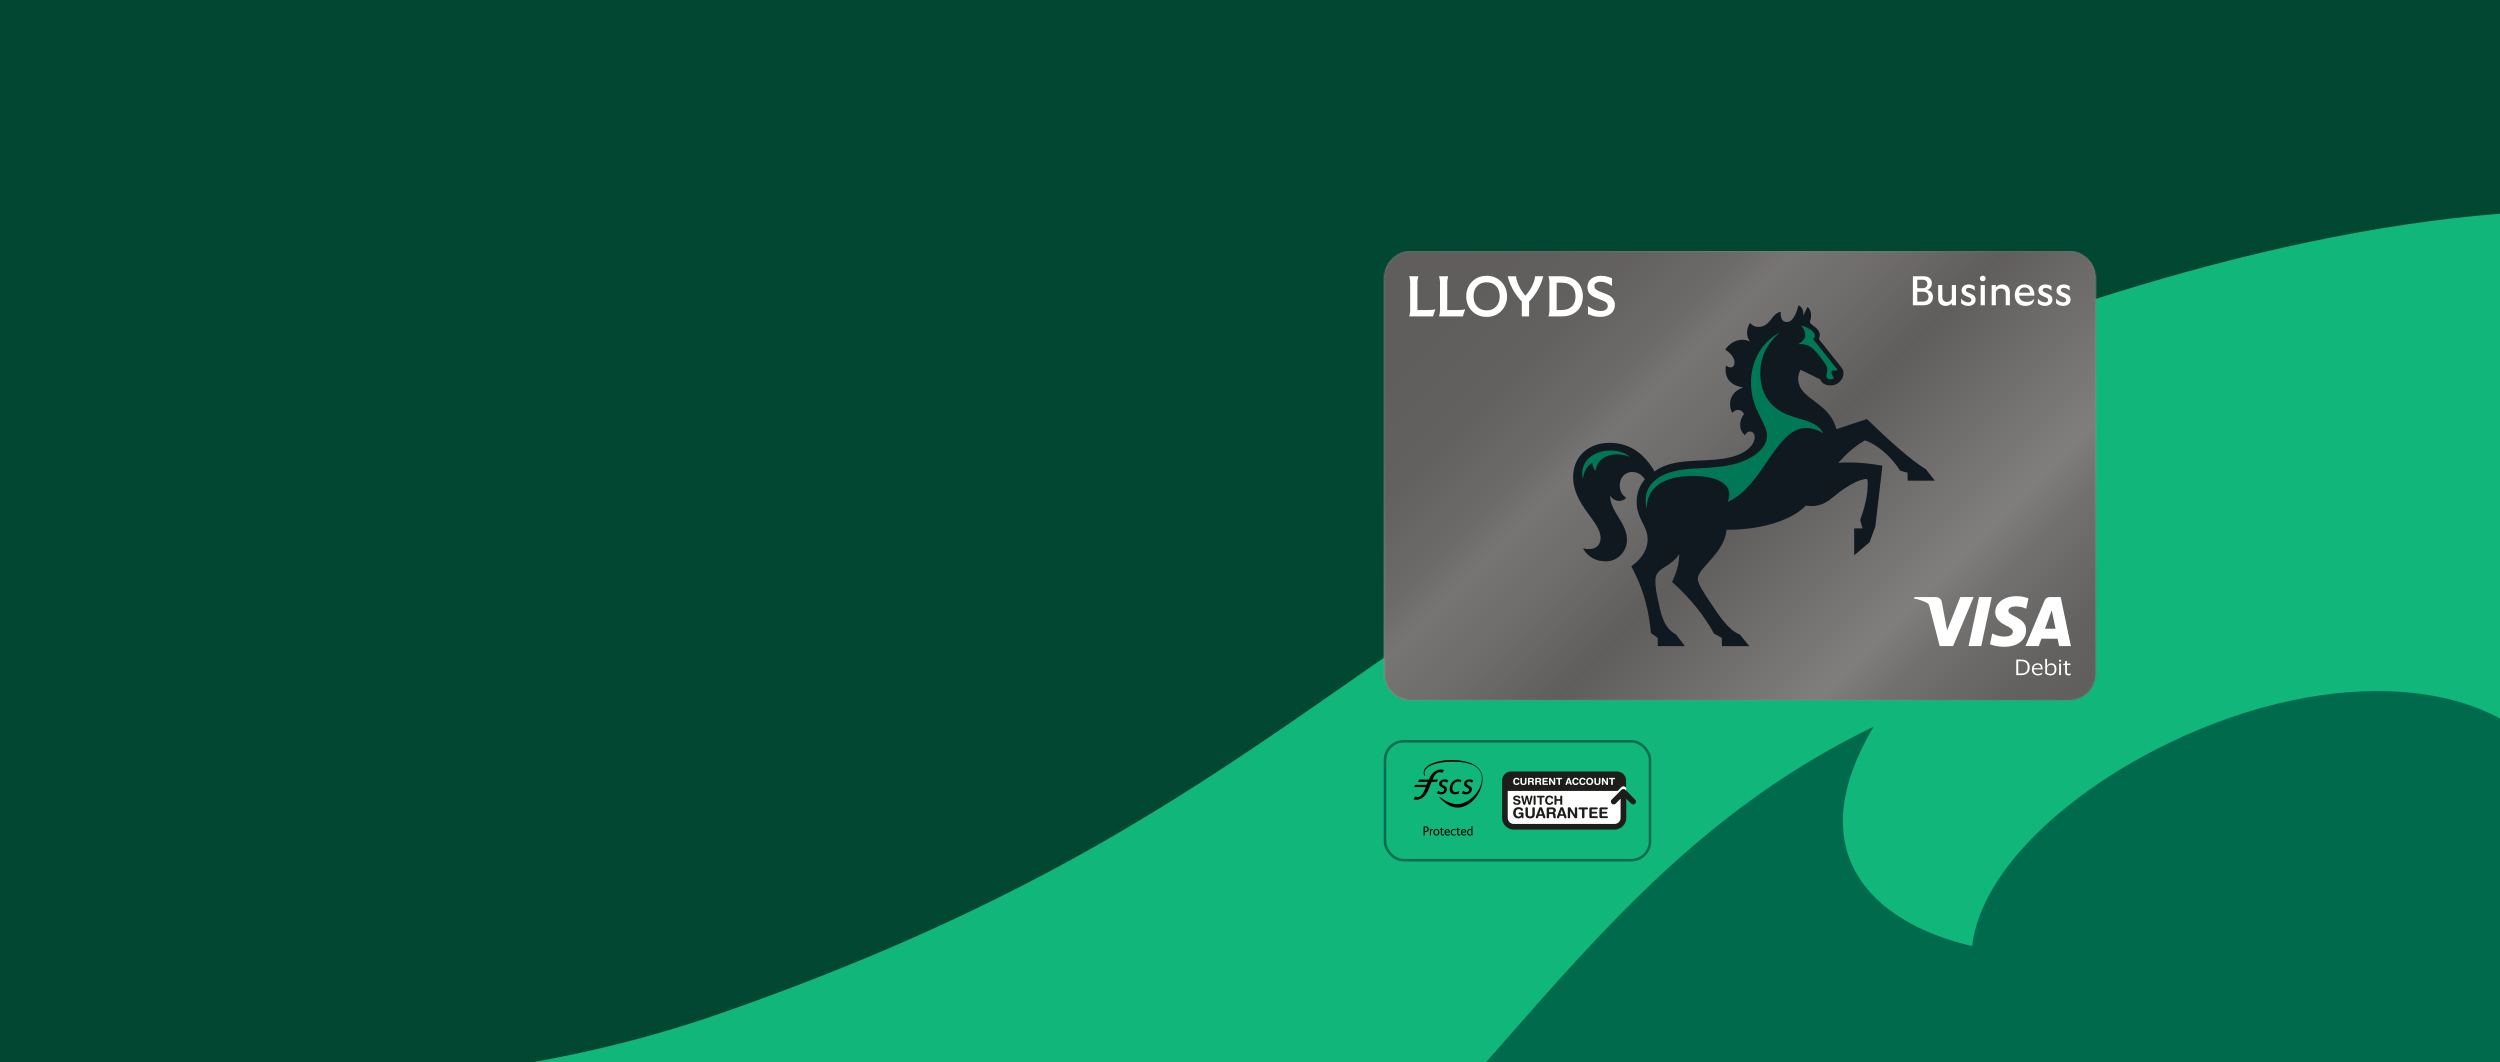 <svg width="2000" height="850" viewBox="0 0 2000 850" fill="none" xmlns="http://www.w3.org/2000/svg">
<rect x="0" y="0" width="2000" height="850" fill="#333333" stroke="none"/>
<g clip-path="url(#clip0_15_43149)">
<rect width="2000" height="850" fill="#024731"/>
<g clip-path="url(#clip1_15_43149)">
<path d="M1409.01 345.701C1074.29 506.534 995.48 664.202 576.814 810.601C301.235 906.965 -19.787 868.994 -126.741 758.441L161.158 1581.76L2558.94 743.312L2430.26 375.305C2309.77 30.725 1743.73 184.867 1409.01 345.701Z" fill="#11B67A"/>
<path d="M1735.1 594.409C1869.53 529.585 1995.87 545.135 2039.33 609.628L2102.02 788.909L2087 861.998L1893 861.998L490.921 1352.27L387.995 1057.93C472.899 1183.95 706.565 1186.83 887.753 1099.46C1167.33 964.654 1236.52 707.863 1498.89 581.355C1439.92 680.275 1495.41 737.7 1577.69 756.872C1585.19 694.362 1656.95 632.092 1735.1 594.409Z" fill="#006A4D"/>
</g>
<mask id="mask0_15_43149" style="mask-type:luminance" maskUnits="userSpaceOnUse" x="1107" y="201" width="570" height="360">
<path d="M1128.59 201.07C1116.96 201.07 1107.45 210.584 1107.45 222.22V538.92C1107.45 550.545 1116.96 560.07 1128.59 560.07H1655.31C1666.94 560.07 1676.45 550.556 1676.45 538.92V222.22C1676.45 210.595 1666.94 201.07 1655.31 201.07H1128.59Z" fill="white"/>
</mask>
<g mask="url(#mask0_15_43149)">
<path d="M1392.04 -83.446L927.964 380.503L1391.88 844.615L1855.95 380.665L1392.04 -83.446Z" fill="url(#paint0_linear_15_43149)"/>
</g>
<mask id="mask1_15_43149" style="mask-type:luminance" maskUnits="userSpaceOnUse" x="1107" y="201" width="570" height="360">
<path d="M1128.59 201.07C1116.96 201.07 1107.45 210.584 1107.45 222.22V538.92C1107.45 550.545 1116.96 560.07 1128.59 560.07H1655.31C1666.94 560.07 1676.45 550.556 1676.45 538.92V222.22C1676.45 210.595 1666.94 201.07 1655.31 201.07H1128.59Z" fill="white"/>
</mask>
<g mask="url(#mask1_15_43149)">
<path d="M1392.04 -83.435L927.964 380.515L1391.88 844.626L1855.95 380.677L1392.04 -83.435Z" fill="url(#paint1_linear_15_43149)"/>
</g>
<path d="M1530.31 241.57V220.987H1538.8C1543.05 220.987 1545.47 223.11 1545.47 226.666C1545.47 229.156 1544.01 231.445 1541.39 231.879C1544.31 232.246 1546.37 234.435 1546.37 237.525C1546.37 241.67 1543.58 244.238 1538.7 244.238H1530.3V241.581L1530.31 241.57ZM1537.95 230.578C1540.5 230.578 1541.89 229.278 1541.89 227.189C1541.89 225.099 1540.53 223.765 1538.05 223.765H1533.8V230.567H1537.95V230.578ZM1538.25 241.304C1541.1 241.304 1542.82 239.87 1542.82 237.347C1542.82 234.824 1541.04 233.368 1538.15 233.368H1533.8V241.304H1538.25Z" fill="white"/>
<path d="M1561.44 228.055H1564.8V244.227H1561.44V242.371C1560.44 243.86 1558.75 244.727 1556.46 244.727C1552.72 244.727 1550.53 242.237 1550.53 238.547V228.055H1553.85V237.514C1553.85 240.037 1555.24 241.537 1557.54 241.537C1559.49 241.537 1560.73 240.637 1561.45 238.914V228.055H1561.44Z" fill="white"/>
<path d="M1568.91 242.504V238.914C1570.26 240.737 1572.56 241.937 1574.62 241.937C1576.21 241.937 1577.04 241.204 1577.04 240.048C1577.04 239.014 1576.58 238.458 1575.45 237.992L1572.46 236.691C1570.31 235.758 1569.24 234.368 1569.24 232.279C1569.24 229.556 1571.6 227.566 1574.92 227.566C1576.84 227.566 1578.48 228.1 1579.77 229.122V232.512C1578.77 231.279 1576.71 230.289 1575.02 230.289C1573.6 230.289 1572.7 230.99 1572.7 232.012C1572.7 233.035 1573.26 233.535 1574.42 234.002L1577.44 235.335C1579.47 236.202 1580.5 237.625 1580.5 239.748C1580.5 242.704 1578.08 244.727 1574.65 244.727C1572.26 244.727 1570.37 243.993 1568.91 242.504Z" fill="white"/>
<path d="M1586.22 220.553C1587.52 220.553 1588.48 221.554 1588.48 222.81C1588.48 224.065 1587.51 225.032 1586.22 225.032C1584.93 225.032 1583.93 224.099 1583.93 222.81C1583.93 221.52 1584.9 220.553 1586.22 220.553ZM1584.53 241.804V228.055H1587.89V244.227H1584.53V241.804Z" fill="white"/>
<path d="M1604.58 241.804V234.768C1604.58 232.279 1603.15 230.79 1600.77 230.79C1598.75 230.79 1597.45 231.69 1596.69 233.513V244.238H1593.33V228.067H1596.69V230.156C1597.69 228.533 1599.38 227.566 1601.77 227.566C1605.65 227.566 1607.9 230.056 1607.9 233.746V244.238H1604.58V241.815V241.804Z" fill="white"/>
<path d="M1611.84 236.224C1611.84 231.145 1614.73 227.555 1619.71 227.555C1624.68 227.555 1627.57 230.745 1627.51 236.524H1615.29C1615.49 239.981 1618.15 241.504 1621.6 241.504C1624.02 241.504 1626.24 240.603 1627.24 239.014C1627.24 242.537 1624.68 244.727 1620.31 244.727C1615.26 244.727 1611.85 241.604 1611.85 236.224H1611.84ZM1623.98 234.202C1623.98 231.979 1622.56 229.956 1619.71 229.956C1617.12 229.956 1615.53 231.645 1615.33 234.202H1623.98Z" fill="white"/>
<path d="M1630.35 242.504V238.914C1631.71 240.737 1634 241.937 1636.06 241.937C1637.65 241.937 1638.49 241.204 1638.49 240.048C1638.49 239.014 1638.02 238.458 1636.9 237.992L1633.91 236.691C1631.75 235.758 1630.69 234.368 1630.69 232.279C1630.69 229.556 1633.04 227.566 1636.36 227.566C1638.29 227.566 1639.92 228.1 1641.21 229.122V232.512C1640.21 231.279 1638.15 230.289 1636.46 230.289C1635.03 230.289 1634.14 230.99 1634.14 232.012C1634.14 233.035 1634.71 233.535 1635.86 234.002L1638.89 235.335C1640.91 236.202 1641.94 237.625 1641.94 239.748C1641.94 242.704 1639.52 244.727 1636.1 244.727C1633.71 244.727 1631.82 243.993 1630.35 242.504Z" fill="white"/>
<path d="M1644.89 242.504V238.914C1646.24 240.737 1648.54 241.937 1650.6 241.937C1652.19 241.937 1653.02 241.204 1653.02 240.048C1653.02 239.014 1652.56 238.458 1651.43 237.992L1648.44 236.691C1646.29 235.758 1645.22 234.368 1645.22 232.279C1645.22 229.556 1647.58 227.566 1650.9 227.566C1652.82 227.566 1654.46 228.1 1655.75 229.122V232.512C1654.75 231.279 1652.69 230.289 1651 230.289C1649.58 230.289 1648.68 230.99 1648.68 232.012C1648.68 233.035 1649.25 233.535 1650.4 234.002L1653.42 235.335C1655.45 236.202 1656.48 237.625 1656.48 239.748C1656.48 242.704 1654.06 244.727 1650.63 244.727C1648.24 244.727 1646.36 243.993 1644.89 242.504Z" fill="white"/>
<path d="M1578.9 477.658L1562.47 516.858H1551.76L1543.68 485.571C1543.19 483.649 1542.76 482.937 1541.27 482.126C1538.83 480.803 1534.81 479.559 1531.27 478.792L1531.51 477.658H1548.76C1550.96 477.658 1552.94 479.125 1553.44 481.648L1557.7 504.332L1568.25 477.647H1578.91L1578.9 477.658ZM1620.88 504.054C1620.93 493.707 1606.58 493.14 1606.68 488.517C1606.71 487.105 1608.05 485.616 1610.98 485.227C1612.44 485.038 1616.44 484.893 1620.98 486.983L1622.76 478.669C1620.33 477.78 1617.18 476.925 1613.28 476.925C1603.27 476.925 1596.21 482.259 1596.16 489.884C1596.09 495.519 1601.19 498.675 1605.04 500.553C1608.98 502.476 1610.3 503.699 1610.29 505.421C1610.26 508.055 1607.15 509.211 1604.22 509.256C1599.12 509.334 1596.17 507.878 1593.81 506.777L1591.98 515.369C1594.35 516.458 1598.71 517.402 1603.26 517.447C1613.9 517.447 1620.86 512.179 1620.91 504.032M1647.34 516.858H1656.72L1648.54 477.658H1639.89C1637.94 477.658 1636.3 478.792 1635.58 480.537L1620.37 516.858H1631.01L1633.12 511.012H1646.12L1647.34 516.858ZM1636.03 502.965L1641.37 488.239L1644.43 502.965H1636.03ZM1593.38 477.658L1585 516.858H1574.86L1583.24 477.658H1593.38Z" fill="white"/>
<path d="M1617.01 540.12H1613V527.639H1617.01C1618.43 527.639 1619.64 527.883 1620.65 528.372C1621.66 528.861 1622.43 529.584 1622.95 530.506C1623.48 531.44 1623.75 532.562 1623.75 533.874C1623.75 535.185 1623.48 536.297 1622.95 537.23C1622.42 538.164 1621.65 538.875 1620.65 539.375C1619.64 539.864 1618.43 540.109 1617.01 540.109M1616.87 538.753C1618.63 538.753 1619.95 538.364 1620.82 537.575C1621.68 536.786 1622.12 535.552 1622.12 533.874C1622.12 532.196 1621.68 530.951 1620.82 530.173C1619.95 529.384 1618.64 528.995 1616.87 528.995H1614.59V538.753H1616.87Z" fill="white"/>
<path d="M1630.32 539.164C1631.15 539.164 1631.82 539.064 1632.34 538.863C1632.86 538.663 1633.33 538.386 1633.74 538.052H1633.78L1633.64 539.386C1633.37 539.619 1632.94 539.83 1632.36 540.041C1631.79 540.253 1631.06 540.353 1630.2 540.353C1629.25 540.353 1628.43 540.142 1627.73 539.73C1627.03 539.308 1626.47 538.741 1626.08 538.008C1625.7 537.274 1625.5 536.441 1625.5 535.496C1625.5 534.551 1625.7 533.718 1626.07 532.985C1626.46 532.251 1627 531.673 1627.67 531.251C1628.34 530.829 1629.11 530.617 1629.94 530.617C1630.92 530.617 1631.71 530.795 1632.31 531.14C1632.92 531.484 1633.36 531.962 1633.64 532.584C1633.92 533.207 1634.06 533.929 1634.06 534.74C1634.06 534.852 1634.06 534.985 1634.04 535.129C1634.04 535.285 1634.02 535.418 1634 535.541H1626.98C1626.98 535.541 1626.98 535.563 1626.98 535.574C1626.98 535.585 1626.98 535.596 1626.98 535.607C1627.01 536.719 1627.32 537.585 1627.91 538.219C1628.5 538.852 1629.31 539.164 1630.32 539.164ZM1629.95 531.729C1629.13 531.729 1628.46 531.984 1627.96 532.484C1627.46 532.985 1627.15 533.696 1627.04 534.585H1632.64V534.418C1632.64 533.874 1632.56 533.396 1632.4 532.996C1632.23 532.596 1631.95 532.284 1631.56 532.062C1631.17 531.84 1630.64 531.729 1629.95 531.729Z" fill="white"/>
<path d="M1640.4 540.342C1639.82 540.342 1639.27 540.265 1638.72 540.131C1638.19 539.987 1637.7 539.798 1637.27 539.575C1636.83 539.353 1636.48 539.109 1636.19 538.875V527.15H1637.62V532.851H1637.72C1637.89 532.362 1638.14 531.951 1638.51 531.618C1638.88 531.284 1639.28 531.04 1639.73 530.873C1640.19 530.706 1640.63 530.617 1641.09 530.617C1642.35 530.617 1643.36 531.04 1644.08 531.884C1644.8 532.729 1645.17 533.929 1645.17 535.485C1645.17 536.541 1644.94 537.442 1644.51 538.164C1644.08 538.886 1643.49 539.431 1642.77 539.798C1642.04 540.165 1641.25 540.353 1640.4 540.353M1640.4 539.131C1641.03 539.131 1641.6 539.009 1642.09 538.764C1642.58 538.52 1642.97 538.119 1643.24 537.586C1643.52 537.052 1643.67 536.352 1643.67 535.485C1643.67 533.063 1642.68 531.851 1640.71 531.851C1640.18 531.851 1639.68 531.973 1639.21 532.207C1638.74 532.44 1638.37 532.774 1638.09 533.196C1637.8 533.618 1637.67 534.118 1637.67 534.674V538.219C1637.98 538.486 1638.37 538.697 1638.83 538.864C1639.3 539.031 1639.83 539.12 1640.41 539.12" fill="white"/>
<path d="M1647.14 528.572C1647.14 528.328 1647.23 528.128 1647.4 527.972C1647.57 527.817 1647.79 527.728 1648.04 527.728C1648.3 527.728 1648.52 527.805 1648.7 527.972C1648.88 528.139 1648.97 528.328 1648.97 528.572C1648.97 528.817 1648.88 529.028 1648.7 529.184C1648.52 529.339 1648.31 529.428 1648.04 529.428C1647.78 529.428 1647.57 529.35 1647.4 529.184C1647.23 529.028 1647.14 528.817 1647.14 528.572ZM1648.78 540.12H1647.32V530.84H1648.78V540.12Z" fill="white"/>
<path d="M1653.58 537.619C1653.58 538.208 1653.7 538.608 1653.96 538.808C1654.21 539.008 1654.53 539.108 1654.95 539.108C1655.32 539.108 1655.63 539.074 1655.91 539.008C1656.18 538.941 1656.41 538.863 1656.59 538.774H1656.64L1656.5 540.008C1656.33 540.097 1656.09 540.175 1655.77 540.241C1655.43 540.308 1655.1 540.341 1654.77 540.341C1653.95 540.341 1653.3 540.141 1652.83 539.763C1652.37 539.374 1652.12 538.741 1652.12 537.852V532.051H1650.41L1650.61 531.084L1652.12 530.873V528.884L1653.58 528.672V530.839H1656.42L1656.25 532.062H1653.59V537.63L1653.58 537.619Z" fill="white"/>
<path d="M1133.93 248.028V225.577C1133.93 224.299 1134.23 222.832 1134.68 221.02H1127.4C1127.84 222.832 1128.14 224.288 1128.14 225.577V248.561C1128.14 249.839 1127.84 251.306 1127.4 253.118H1146.42L1148.25 247.405C1146.45 247.905 1144.74 248.028 1142.03 248.028H1133.93Z" fill="white"/>
<path d="M1157.79 248.028V225.577C1157.79 224.299 1158.09 222.832 1158.54 221.02H1151.26C1151.7 222.832 1152 224.288 1152 225.577V248.561C1152 249.839 1151.7 251.306 1151.26 253.118H1170.28L1172.11 247.405C1170.31 247.905 1168.6 248.028 1165.89 248.028H1157.79Z" fill="white"/>
<path d="M1189.31 220.631C1179.66 220.631 1172.97 227.911 1172.97 237.08C1172.97 246.249 1179.68 253.529 1189.31 253.529C1198.95 253.529 1205.65 246.249 1205.65 237.08C1205.65 227.911 1198.95 220.631 1189.31 220.631ZM1189.31 248.305C1182.78 248.305 1178.84 243.715 1178.84 237.069C1178.84 230.423 1182.78 225.832 1189.31 225.832C1195.85 225.832 1199.78 230.423 1199.78 237.069C1199.78 243.715 1195.85 248.305 1189.31 248.305Z" fill="white"/>
<path d="M1227.16 225.343C1225.62 229.756 1223.09 233.624 1220.33 236.591C1217.62 233.479 1215.29 229.756 1213.75 225.343C1213.2 223.799 1212.95 222.476 1212.85 221.031H1206.15C1208.29 229.433 1212.54 236.158 1217.47 241.226V253.118H1223.28V241.226C1228.22 236.146 1232.51 229.433 1234.61 221.031H1228.05C1227.95 222.476 1227.68 223.799 1227.15 225.343" fill="white"/>
<path d="M1249.52 221.031H1238.81C1239.25 222.843 1239.55 224.299 1239.55 225.588V248.572C1239.55 249.85 1239.25 251.317 1238.81 253.129H1249.52C1259.81 253.129 1266.3 246.549 1266.3 237.08C1266.3 227.611 1259.8 221.031 1249.52 221.031ZM1249.16 248.028H1245.34V226.121H1249.16C1256.46 226.121 1260.42 230.056 1260.42 237.047C1260.42 244.038 1256.46 248.016 1249.16 248.016" fill="white"/>
<path d="M1285.71 235.568L1279.19 232.946C1276.65 231.879 1275.55 230.756 1275.55 228.778C1275.55 226.799 1277.25 225.388 1280.66 225.388C1283.35 225.388 1286 226.366 1289.61 228.755V222.632C1287.7 221.731 1284.42 220.631 1280.94 220.631C1274.25 220.631 1269.97 224.143 1269.97 229.7C1269.97 233.757 1272.04 236.402 1276.78 238.28L1281.97 240.348C1285.22 241.648 1286.24 242.993 1286.24 244.715C1286.24 247.383 1283.83 248.805 1280.26 248.805C1277.12 248.805 1274.38 247.583 1270.32 244.949L1270.42 251.306C1272.54 252.251 1275.95 253.518 1279.96 253.518C1287.62 253.518 1291.9 249.461 1291.9 243.971C1291.9 239.781 1289.41 237.069 1285.7 235.568" fill="white"/>
<path d="M1326.22 510.334L1320.69 506.466C1318.35 478.592 1309.63 461.698 1305.01 452.985C1309.93 449.728 1318.11 442.226 1318.11 431.468C1318.11 420.709 1309.33 415.03 1309.33 401.693C1309.33 394.346 1311.83 388.211 1315.92 383.432C1313.28 379.642 1310.17 377.597 1305.54 377.597C1300.4 377.597 1295.78 381.843 1295.78 388.355C1295.78 392.145 1297.44 396.313 1301 398.125C1298.42 401.681 1291.83 402.059 1288.2 396.68H1288.12C1288.12 409.406 1301.6 418.264 1301.6 431.834C1301.6 440.626 1294.63 449.106 1284.56 449.106C1277.07 449.106 1270.03 445.627 1266.39 438.647C1274.57 440.77 1280.47 437.514 1280.47 430.234C1280.47 417.052 1258.51 404.104 1258.51 381.676C1258.51 364.027 1272.07 354.257 1287.52 354.257C1301.6 354.257 1314.17 360.77 1323.64 377.13C1328.48 373.496 1334.39 371.451 1340.37 370.239C1356.5 367.061 1376.27 369.939 1391.42 363.493C1398.15 360.614 1403.76 355.535 1403.76 349.7C1403.76 346.9 1402.17 345.232 1399.91 345.232C1398.77 345.232 1397.03 345.766 1396.04 348.267C1393.08 345.688 1392.17 342.965 1392.17 340.231C1392.17 335.685 1393.62 333.562 1395.21 331.373C1393.69 327.439 1388.99 326.527 1385.82 330.384C1381.88 323.115 1384.3 313.112 1394.53 310.078V310C1382.56 308.033 1379.38 300.609 1380.75 292.351C1381.88 293.34 1383.17 293.94 1384.46 293.94C1386.43 293.94 1387.64 292.351 1387.64 290.073C1387.64 287.65 1386.43 283.86 1380.21 279.692C1385.66 271.512 1395.05 270.3 1399.83 273.335L1399.91 273.257C1397.48 269.923 1396.27 264.088 1400.13 258.33C1401.04 259.62 1403.23 261.509 1406.64 261.509C1416.63 261.509 1417.02 250.528 1424.67 249.461C1424.21 252.873 1425.12 257.641 1429.37 257.641C1434.89 257.641 1437.47 249.306 1438.84 244.16C1441.26 245.527 1443 247.872 1442.63 252.262H1442.7L1446.04 245.527C1448.84 247.872 1449.37 251.817 1448.46 255.374C1448.24 256.285 1447.93 256.963 1447.93 257.497C1447.93 260.153 1455.87 262.12 1455.87 268.033C1455.87 269.011 1455.57 270.078 1455.12 271.29L1473.29 294.24C1474.42 295.685 1474.8 297.197 1474.8 298.486C1474.8 303.265 1470.63 308.333 1464.65 308.333C1458.67 308.333 1456.63 305.077 1456.33 303.565L1440.5 295.841C1439.59 297.352 1438.54 299.853 1438.54 302.654C1438.54 320.081 1463.15 320.537 1469.13 343.332L1493.51 335.23C1510.93 352.201 1529.33 368.639 1540.69 375.374L1547.88 384.543H1526.08V378.186L1520.1 376.519C1510.93 362.126 1498.52 354.246 1491.85 352.279C1483.75 357.202 1477.69 362.359 1470.57 370.306C1482.16 369.395 1495.1 370.528 1505.93 372.584L1500.25 421.298L1495.63 433.801L1483.36 444.249V422.732H1489.95L1488.12 415.919C1493.5 401.67 1494.18 392.134 1494.18 386.977C1494.18 385.388 1494.1 383.876 1493.57 383.343C1493.11 382.887 1491.23 383.343 1489.56 383.799C1485.17 385.01 1477.98 388.422 1468.73 395.924C1460.4 402.737 1455.86 405.849 1444.57 404.56C1431.85 417.741 1404.9 424.11 1381.27 423.799C1379.45 442.96 1358.24 454.029 1358.24 463.11C1358.24 466.366 1361.34 471.668 1368.17 481.893C1375.74 493.251 1382.94 504.165 1391.87 507.644L1399.44 516.88H1377.56L1377.4 510.289L1371.19 506.877C1364.08 493.696 1352.94 479.159 1337.64 465.521C1341.35 458.097 1343.32 450.517 1343.4 443.326C1336.51 453.707 1326.44 453.785 1324.61 461.654C1323.94 464.61 1324.31 470.367 1325.9 477.792C1328.25 489.006 1330.37 502.332 1340.74 507.489L1347.93 516.88H1326.19V510.289L1326.22 510.334Z" fill="#101820"/>
<path d="M1288.51 360.414C1293.05 360.414 1299.49 361.47 1303.96 365.638C1293.35 360.792 1277.61 363.971 1276.47 376.775C1274.65 374.807 1274.05 372.384 1273.89 370.262C1269.96 372.084 1267 377.53 1266.25 383.365C1263.15 369.428 1274.43 360.414 1288.51 360.414ZM1347.2 375.563C1361.89 373.74 1381.88 375.408 1398.23 367.305C1405.88 363.515 1413.6 357.158 1413.6 348.522C1413.6 338.142 1400.8 327.916 1400.8 305.877C1400.8 291.484 1407.16 274.891 1423.97 265.877C1413.29 275.113 1408.22 285.727 1408.22 298.597C1408.22 311.467 1413.29 325.193 1430.4 331.929C1442.52 336.697 1453.8 336.852 1458.65 346.933C1454.33 343.521 1448.88 342.387 1445.02 342.387C1420.4 342.387 1411.09 388.444 1382.24 401.548C1388.37 385.566 1369.89 380.409 1352.85 380.787C1338.92 381.087 1317.65 384.877 1317.41 406.927C1313.48 392.157 1321.96 378.675 1347.17 375.563M1461.09 300.876C1461.09 299.586 1461.84 297.397 1461.84 295.496C1461.84 294.518 1461.62 293.296 1460.4 291.406C1458.65 288.75 1455.33 284.138 1452.14 280.726C1447.89 276.258 1444.19 274.968 1438.44 275.346C1443.14 272.768 1444.19 270.345 1444.19 267.622C1444.19 265.277 1442.9 262.776 1440.78 260.431C1443.8 260.965 1451.92 264.299 1451.92 268.689C1451.92 269.6 1451.46 270.434 1450.55 271.345L1470.01 295.741C1469.33 296.797 1467.81 296.352 1466.53 296.352C1465.7 296.352 1465.16 296.886 1465.16 297.786C1465.16 299.453 1466.45 301.498 1467.21 302.632C1466.61 303.01 1465.46 303.465 1464.25 303.465C1462.74 303.465 1461.07 302.932 1461.07 300.887" fill="#007855"/>
<rect x="1108" y="593" width="212" height="95.144" rx="15" stroke="#006A4D" stroke-width="2"/>
<path d="M1140.44 665.639C1140.24 665.639 1140.04 665.629 1139.84 665.629V668.348H1138.88V661.227C1139.31 661.144 1139.8 661.091 1140.26 661.091C1141.27 661.091 1142.22 661.249 1142.72 662.247C1142.88 662.574 1142.96 662.92 1142.96 663.276C1142.96 664.831 1141.92 665.639 1140.44 665.639ZM1140.46 661.889C1140.25 661.889 1140.04 661.899 1139.84 661.919V664.819C1140.04 664.829 1140.25 664.839 1140.45 664.839C1141.42 664.839 1141.97 664.335 1141.97 663.359C1141.97 662.383 1141.45 661.889 1140.46 661.889Z" fill="black"/>
<path d="M1146.38 664.064C1146.26 664.031 1146.08 664.021 1145.91 664.021C1145.45 664.021 1145.05 664.305 1144.8 664.683V668.348H1143.92V663.359H1144.62L1144.71 663.873C1145 663.475 1145.49 663.223 1145.98 663.223C1146.14 663.223 1146.29 663.244 1146.45 663.296L1146.38 664.064H1146.38Z" fill="black"/>
<path d="M1149.09 668.486C1147.51 668.486 1146.68 667.332 1146.68 665.829C1146.68 664.327 1147.59 663.203 1149.13 663.203C1150.66 663.203 1151.53 664.38 1151.53 665.829C1151.53 667.279 1150.64 668.486 1149.1 668.486H1149.09ZM1149.13 663.896C1148.08 663.896 1147.64 664.904 1147.64 665.827C1147.64 666.75 1148.04 667.791 1149.09 667.791C1150.14 667.791 1150.56 666.752 1150.56 665.827C1150.56 664.902 1150.17 663.896 1149.13 663.896Z" fill="black"/>
<path d="M1154.08 668.486C1153.44 668.486 1153.03 668.235 1152.81 667.741C1152.71 667.5 1152.67 667.111 1152.67 666.481V663.971H1151.94V663.371H1152.67V662.426L1153.56 662.08V663.371H1154.95V663.958H1153.56V666.532C1153.56 666.91 1153.59 667.194 1153.65 667.362C1153.75 667.613 1153.94 667.761 1154.27 667.761C1154.53 667.761 1154.83 667.645 1155.17 667.392L1155.31 668.032C1154.91 668.336 1154.51 668.484 1154.08 668.484L1154.08 668.486Z" fill="black"/>
<path d="M1159.84 666.038C1159.39 666.048 1158.98 666.038 1158.57 666.038H1156.55C1156.58 666.951 1157.09 667.771 1158.08 667.771C1158.65 667.771 1159.18 667.572 1159.67 667.184L1159.77 667.909C1159.23 668.318 1158.61 668.486 1157.95 668.486C1156.37 668.486 1155.57 667.299 1155.57 665.819C1155.57 664.339 1156.39 663.203 1157.91 663.203C1158.31 663.203 1158.68 663.319 1158.99 663.519C1159.63 663.938 1159.88 664.643 1159.88 665.41C1159.88 665.611 1159.87 665.819 1159.84 666.04L1159.84 666.038ZM1157.85 663.916C1157.03 663.916 1156.63 664.598 1156.56 665.343H1158.93C1158.93 665.311 1158.94 665.281 1158.94 665.248C1158.94 664.566 1158.58 663.914 1157.84 663.914L1157.85 663.916Z" fill="black"/>
<path d="M1162.99 668.486C1161.52 668.486 1160.53 667.362 1160.53 665.922C1160.53 664.357 1161.54 663.203 1163.11 663.203C1163.66 663.203 1164.17 663.339 1164.63 663.675L1164.45 664.357C1164.03 664.074 1163.61 663.916 1163.15 663.916C1162.1 663.916 1161.48 664.809 1161.48 665.807C1161.48 666.805 1162.01 667.781 1163.11 667.781C1163.61 667.781 1164.08 667.633 1164.53 667.34L1164.69 668.002C1164.16 668.318 1163.58 668.486 1162.99 668.486H1162.99Z" fill="black"/>
<path d="M1167.19 668.486C1166.55 668.486 1166.14 668.235 1165.92 667.741C1165.82 667.5 1165.78 667.111 1165.78 666.481V663.971H1165.05V663.371H1165.78V662.426L1166.67 662.08V663.371H1168.06V663.958H1166.67V666.532C1166.67 666.91 1166.7 667.194 1166.76 667.362C1166.86 667.613 1167.05 667.761 1167.38 667.761C1167.64 667.761 1167.93 667.645 1168.28 667.392L1168.42 668.032C1168.02 668.336 1167.62 668.484 1167.19 668.484V668.486Z" fill="black"/>
<path d="M1172.93 666.038C1172.49 666.048 1172.07 666.038 1171.66 666.038H1169.64C1169.67 666.951 1170.19 667.771 1171.17 667.771C1171.75 667.771 1172.27 667.572 1172.76 667.184L1172.87 667.909C1172.32 668.318 1171.7 668.486 1171.04 668.486C1169.46 668.486 1168.67 667.299 1168.67 665.819C1168.67 664.339 1169.48 663.203 1171 663.203C1171.4 663.203 1171.77 663.319 1172.08 663.519C1172.72 663.938 1172.97 664.643 1172.97 665.41C1172.97 665.611 1172.96 665.819 1172.93 666.04L1172.93 666.038ZM1170.94 663.916C1170.12 663.916 1169.73 664.598 1169.65 665.343H1172.03C1172.03 665.311 1172.04 665.281 1172.04 665.248C1172.04 664.566 1171.68 663.914 1170.94 663.914V663.916Z" fill="black"/>
<path d="M1177.31 668.348L1177.21 667.907C1176.82 668.285 1176.24 668.484 1175.77 668.484C1174.43 668.484 1173.6 667.38 1173.6 665.89C1173.6 664.315 1174.71 663.223 1175.91 663.223C1176.34 663.223 1176.82 663.381 1177.11 663.592V660.923H1177.99V668.348H1177.31H1177.31ZM1177.11 664.325C1176.88 664.147 1176.45 663.969 1176 663.969C1175.33 663.969 1174.55 664.545 1174.55 665.849C1174.55 667.068 1175.1 667.751 1175.91 667.751C1176.39 667.751 1176.86 667.51 1177.11 667.226V664.327L1177.11 664.325Z" fill="black"/>
<path d="M1130.9 639.393C1131.44 639.646 1132.13 639.773 1132.96 639.773C1137.1 639.773 1140.37 637.127 1142.69 631.909L1145.33 625.471H1149.52L1150.45 623.657H1145.98L1146.15 623.25C1147.67 619.601 1149.62 617.751 1151.96 617.751C1152.46 617.751 1153.1 617.911 1153.86 618.225L1155.24 616.117C1154.67 615.862 1153.73 615.613 1152.84 615.613C1148.7 615.613 1145.43 618.259 1143.11 623.481L1143.03 623.655H1135.39L1134.46 625.471L1142.29 625.467L1141.27 627.876H1132.21L1131.28 629.678H1140.62L1139.61 632.134C1138.09 635.785 1136.15 637.635 1133.84 637.635C1133.35 637.635 1132.74 637.483 1131.98 637.172L1130.9 639.389L1130.9 639.393Z" fill="black"/>
<path d="M1177.68 626.186C1177.01 625.54 1176.28 625.218 1175.47 625.218C1174.93 625.218 1174.46 625.356 1174.06 625.633C1173.65 625.908 1173.44 626.273 1173.41 626.724C1173.39 627.054 1173.49 627.338 1173.7 627.573C1173.91 627.812 1174.27 628.075 1174.8 628.368L1176.26 629.184C1176.71 629.435 1177.04 629.759 1177.25 630.152C1177.45 630.545 1177.54 630.976 1177.52 631.442C1177.45 632.675 1176.95 633.649 1176.02 634.365C1175.09 635.084 1173.93 635.443 1172.56 635.443C1171.35 635.443 1170.28 635.139 1169.35 634.538L1170.53 632.6C1170.79 632.879 1171.17 633.136 1171.69 633.369C1172.2 633.604 1172.64 633.722 1173.01 633.722C1173.65 633.722 1174.19 633.547 1174.62 633.203C1175.05 632.859 1175.29 632.395 1175.32 631.806C1175.34 631.505 1175.24 631.237 1175.04 631C1174.83 630.764 1174.47 630.492 1173.95 630.184L1172.48 629.346C1172.03 629.081 1171.7 628.745 1171.49 628.34C1171.28 627.937 1171.19 627.504 1171.22 627.044C1171.28 625.975 1171.74 625.117 1172.6 624.471C1173.47 623.821 1174.51 623.495 1175.72 623.495C1176.55 623.495 1177.55 623.762 1178.7 624.293L1177.68 626.188L1177.68 626.186Z" fill="black"/>
<path d="M1168.68 625.817C1168.18 625.418 1167.5 625.22 1166.63 625.22C1165.31 625.22 1164.22 625.742 1163.35 626.785C1162.47 627.83 1161.99 629.111 1161.91 630.632C1161.85 631.565 1162.08 632.308 1162.57 632.865C1163.07 633.422 1163.65 633.697 1164.33 633.697C1165.37 633.697 1166.38 633.375 1167.37 632.734L1167.02 634.823C1166.06 635.238 1165.03 635.445 1163.91 635.445C1162.49 635.445 1161.42 635.038 1160.71 634.224C1160 633.41 1159.68 632.329 1159.76 630.982C1159.88 628.787 1160.58 626.994 1161.86 625.595C1163.15 624.197 1164.72 623.497 1166.58 623.497C1167.68 623.497 1168.53 623.691 1169.14 624.072L1168.68 625.819V625.817Z" fill="black"/>
<path d="M1157.73 626.186C1157.07 625.54 1156.33 625.218 1155.52 625.218C1154.99 625.218 1154.51 625.356 1154.11 625.633C1153.7 625.908 1153.49 626.273 1153.46 626.724C1153.44 627.054 1153.54 627.338 1153.75 627.573C1153.96 627.812 1154.33 628.075 1154.85 628.368L1156.31 629.184C1156.76 629.435 1157.09 629.759 1157.3 630.152C1157.51 630.545 1157.6 630.976 1157.57 631.442C1157.5 632.675 1157 633.649 1156.07 634.365C1155.14 635.084 1153.99 635.443 1152.61 635.443C1151.4 635.443 1150.33 635.139 1149.41 634.538L1150.58 632.6C1150.84 632.879 1151.23 633.136 1151.74 633.369C1152.25 633.604 1152.69 633.722 1153.07 633.722C1153.7 633.722 1154.24 633.547 1154.68 633.203C1155.11 632.859 1155.34 632.395 1155.38 631.806C1155.4 631.505 1155.3 631.237 1155.1 631C1154.89 630.764 1154.53 630.492 1154.01 630.184L1152.54 629.346C1152.09 629.081 1151.76 628.745 1151.55 628.34C1151.34 627.937 1151.25 627.504 1151.27 627.044C1151.33 625.975 1151.8 625.117 1152.66 624.471C1153.53 623.821 1154.57 623.495 1155.78 623.495C1156.61 623.495 1157.6 623.762 1158.76 624.293L1157.74 626.188L1157.73 626.186Z" fill="black"/>
<path d="M1161.3 608C1160.53 608 1159.76 608.016 1158.99 608.053C1156.75 608.16 1154.51 608.381 1152.29 608.81C1150.07 609.235 1147.86 609.822 1145.74 610.729C1144.67 611.183 1143.63 611.711 1142.64 612.379C1142.15 612.713 1141.67 613.08 1141.22 613.495C1140.78 613.908 1140.35 614.37 1139.99 614.894C1139.63 615.416 1139.33 616.008 1139.15 616.645C1138.96 617.281 1138.9 617.963 1138.98 618.613C1139.05 619.265 1139.24 619.881 1139.5 620.444C1139.53 620.505 1139.56 620.563 1139.59 620.622C1139.64 620.685 1139.71 620.725 1139.8 620.725C1139.95 620.725 1140.07 620.61 1140.07 620.468C1140.07 620.432 1140.06 620.399 1140.05 620.367C1140.02 620.31 1139.99 620.249 1139.97 620.191C1139.77 619.658 1139.63 619.099 1139.6 618.534C1139.57 617.972 1139.64 617.413 1139.82 616.888C1140 616.364 1140.28 615.876 1140.61 615.437C1141.29 614.556 1142.17 613.853 1143.11 613.272C1144.05 612.693 1145.05 612.217 1146.08 611.817C1147.11 611.414 1148.17 611.092 1149.23 610.81C1150.3 610.529 1151.37 610.302 1152.46 610.116C1154.63 609.753 1156.81 609.523 1159 609.444C1161.19 609.371 1163.4 609.383 1165.59 609.48C1166.69 609.527 1167.78 609.614 1168.87 609.723C1169.96 609.832 1171.04 609.98 1172.12 610.175C1174.27 610.559 1176.4 611.134 1178.4 612.064C1179.4 612.535 1180.36 613.094 1181.25 613.774C1181.69 614.117 1182.11 614.489 1182.5 614.894C1182.9 615.301 1183.26 615.738 1183.59 616.206C1184.25 617.143 1184.76 618.206 1185.08 619.342C1185.4 620.474 1185.53 621.679 1185.53 622.871C1185.5 625.271 1184.89 627.644 1183.93 629.8C1183.45 630.879 1182.89 631.914 1182.26 632.892C1181.63 633.867 1180.94 634.791 1180.19 635.655C1179.45 636.52 1178.65 637.326 1177.81 638.063C1177.39 638.433 1176.97 638.789 1176.53 639.125C1176.1 639.466 1175.65 639.788 1175.19 640.089C1173.38 641.304 1171.44 642.242 1169.44 642.806L1169.06 642.908C1168.96 642.936 1168.78 642.978 1168.68 643.001C1168.43 643.057 1168.19 643.108 1167.94 643.149C1167.44 643.236 1166.93 643.294 1166.43 643.319C1165.92 643.341 1165.41 643.345 1164.9 643.315C1164.39 643.282 1163.89 643.224 1163.38 643.145C1161.35 642.813 1159.34 642.071 1157.4 641.087C1155.48 640.101 1153.63 638.895 1151.83 637.5L1151.81 637.481H1151.81C1151.81 637.481 1151.79 637.469 1151.78 637.463C1151.78 637.463 1151.79 637.467 1151.79 637.469C1151.75 637.441 1151.71 637.423 1151.66 637.423C1151.55 637.423 1151.46 637.51 1151.46 637.617C1151.46 637.664 1151.48 637.704 1151.51 637.739L1151.5 637.745C1152.97 639.654 1155.01 641.557 1157.48 643.252L1157.47 643.24C1159.12 644.351 1160.95 645.218 1162.9 645.69C1163.48 645.833 1164.07 645.934 1164.66 645.999C1165.26 646.064 1165.86 646.099 1166.46 646.078C1167.06 646.062 1167.66 646.009 1168.26 645.916C1168.56 645.866 1168.86 645.807 1169.16 645.738C1169.32 645.698 1169.42 645.675 1169.59 645.631L1170.03 645.511C1172.33 644.841 1174.5 643.673 1176.42 642.175C1178.34 640.676 1180.02 638.838 1181.43 636.813C1182.13 635.799 1182.77 634.732 1183.33 633.626C1183.89 632.521 1184.39 631.377 1184.79 630.197C1185.54 628.004 1186.01 625.688 1186.02 623.367V623.28C1186.02 623.141 1186.02 623.001 1186.01 622.861C1185.98 621.618 1185.81 620.385 1185.46 619.205C1185.11 618.028 1184.58 616.923 1183.9 615.945C1183.22 614.965 1182.4 614.111 1181.51 613.38C1180.62 612.643 1179.65 612.021 1178.64 611.495C1176.63 610.432 1174.48 609.713 1172.3 609.184C1171.21 608.923 1170.11 608.715 1169.01 608.545C1167.9 608.377 1166.79 608.261 1165.67 608.168C1164.56 608.075 1163.44 608.03 1162.33 608.01C1162.03 608.006 1161.73 608.004 1161.43 608.004H1161.29L1161.3 608Z" fill="black"/>
<g clip-path="url(#clip2_15_43149)">
<path d="M1300.07 628.783V628.271C1299.64 627.95 1299.1 627.795 1298.56 627.835C1298.03 627.876 1297.52 628.109 1297.14 628.492L1294.08 631.54H1205.03L1205.04 654.457C1205.04 657.133 1208.36 660.367 1211.04 660.367H1292.7C1295.37 660.367 1297.55 657.121 1297.55 654.457V637.345L1292.51 642.464C1292.08 642.906 1292.21 643.208 1291.63 643.208C1291.05 643.208 1290.48 642.987 1290.04 642.545C1289.17 641.673 1288.46 641.486 1289.34 640.602L1297.14 632.797C1297.94 631.982 1299.19 631.122 1300.07 631.773V632.82H1300.87V629.493L1300.07 628.783Z" fill="white"/>
<path d="M1214.63 639.602C1216.13 639.939 1216.5 640.823 1216.5 641.661C1216.5 642.964 1215.52 643.929 1213.55 643.929C1211.48 643.929 1210.55 642.882 1210.55 642.115C1210.55 641.719 1210.84 641.44 1211.25 641.44C1212.13 641.44 1211.9 642.731 1213.55 642.731C1214.4 642.731 1214.87 642.266 1214.87 641.789C1214.87 641.498 1214.73 641.172 1214.17 641.033L1212.33 640.567C1210.84 640.184 1210.58 639.369 1210.58 638.601C1210.58 637.008 1212.05 636.403 1213.43 636.403C1214.71 636.403 1216.22 637.124 1216.22 638.078C1216.22 638.497 1215.87 638.729 1215.46 638.729C1214.71 638.729 1214.85 637.659 1213.33 637.659C1212.56 637.659 1212.15 638.008 1212.15 638.508C1212.15 639.009 1212.75 639.172 1213.27 639.288L1214.63 639.602ZM1224.53 643.115C1224.38 643.673 1224.15 643.883 1223.54 643.883C1222.95 643.883 1222.7 643.627 1222.57 643.069L1221.5 638.695H1221.48L1220.42 643.08C1220.29 643.627 1220.06 643.894 1219.44 643.894C1218.82 643.894 1218.6 643.673 1218.45 643.115L1217.05 637.648C1217 637.497 1216.97 637.34 1216.96 637.182C1216.96 636.682 1217.37 636.438 1217.75 636.438C1218.17 636.438 1218.42 636.636 1218.52 637.112L1219.49 641.882H1219.51L1220.62 637.054C1220.71 636.659 1220.87 636.438 1221.47 636.438C1222.17 636.438 1222.31 636.775 1222.4 637.217L1223.5 641.87H1223.51L1224.48 637.101C1224.6 636.636 1224.83 636.438 1225.23 636.438C1225.61 636.438 1226.02 636.682 1226.02 637.182C1226.02 637.345 1225.97 637.496 1225.94 637.648L1224.53 643.115ZM1226.88 637.264C1226.88 636.775 1227.19 636.449 1227.69 636.449C1228.19 636.449 1228.5 636.775 1228.5 637.264V643.08C1228.5 643.545 1228.19 643.894 1227.69 643.894C1227.2 643.894 1226.88 643.545 1226.88 643.08V637.264ZM1231.72 637.962H1230.18C1229.71 637.962 1229.33 637.717 1229.33 637.264C1229.33 636.81 1229.71 636.566 1230.18 636.566H1234.92C1235.38 636.566 1235.77 636.81 1235.77 637.264C1235.77 637.717 1235.38 637.962 1234.92 637.962H1233.37V643.08C1233.37 643.545 1233.05 643.894 1232.56 643.894C1232.06 643.894 1231.75 643.545 1231.75 643.08V637.962H1231.72ZM1239.59 636.403C1241.47 636.403 1242.5 637.578 1242.5 638.276C1242.5 638.741 1242.25 639.02 1241.76 639.02C1240.81 639.02 1241.09 637.729 1239.59 637.729C1238.57 637.729 1237.73 638.613 1237.73 640.172C1237.73 641.475 1238.24 642.615 1239.66 642.615C1240.94 642.615 1240.92 641.231 1241.69 641.231C1242.1 641.231 1242.5 641.463 1242.5 641.87C1242.5 642.906 1241.24 643.929 1239.66 643.929C1237.42 643.929 1236.09 642.65 1236.09 640.172C1236.09 638.148 1237.29 636.403 1239.59 636.403ZM1243.57 637.264C1243.57 636.775 1243.88 636.449 1244.38 636.449C1244.88 636.449 1245.19 636.775 1245.19 637.264V639.299H1248.17V637.264C1248.17 636.775 1248.49 636.449 1248.98 636.449C1249.48 636.449 1249.79 636.775 1249.79 637.264V643.08C1249.79 643.545 1249.48 643.894 1248.98 643.894C1248.48 643.894 1248.17 643.545 1248.17 643.08V640.661H1245.19V643.057C1245.19 643.545 1244.88 643.871 1244.38 643.871C1243.88 643.871 1243.57 643.545 1243.57 643.057V637.24V637.264ZM1218.8 654.015C1218.8 654.376 1218.52 654.678 1218.13 654.678C1217.57 654.678 1217.42 654.329 1217.29 653.561C1216.99 653.948 1216.6 654.256 1216.15 654.458C1215.71 654.661 1215.22 654.752 1214.73 654.725C1211.71 654.725 1210.55 652.631 1210.55 650.223C1210.55 647.315 1212.36 645.721 1215.02 645.721C1217.2 645.721 1218.36 647.024 1218.36 647.78C1218.36 648.466 1217.86 648.641 1217.43 648.641C1216.48 648.641 1216.82 647.291 1214.92 647.291C1213.57 647.291 1212.51 648.175 1212.51 650.351C1212.51 652.049 1213.35 653.224 1214.95 653.224C1215.99 653.224 1216.89 652.526 1216.99 651.467H1215.71C1215.29 651.467 1214.83 651.305 1214.83 650.711C1214.83 650.234 1215.09 649.955 1215.59 649.955H1218C1218.58 649.955 1218.8 650.246 1218.8 650.781V654.015ZM1220.37 646.745C1220.37 646.163 1220.75 645.767 1221.35 645.767C1221.95 645.767 1222.33 646.163 1222.33 646.745V651.456C1222.33 652.619 1222.98 653.143 1224.11 653.143C1225.23 653.143 1225.88 652.619 1225.88 651.456V646.745C1225.88 646.163 1226.27 645.767 1226.87 645.767C1227.46 645.767 1227.84 646.163 1227.84 646.745V651.293C1227.84 653.666 1226.39 654.725 1224.11 654.725C1221.82 654.725 1220.37 653.666 1220.37 651.293V646.745ZM1231.33 646.361C1231.49 645.919 1231.8 645.767 1232.28 645.767H1232.75C1233.19 645.767 1233.58 645.872 1233.79 646.477L1236.16 653.061C1236.23 653.259 1236.35 653.596 1236.35 653.817C1236.35 654.283 1235.93 654.678 1235.43 654.678C1235 654.678 1234.7 654.515 1234.55 654.143L1234.05 652.701H1230.9L1230.39 654.143C1230.26 654.515 1229.98 654.678 1229.52 654.678C1228.98 654.678 1228.61 654.341 1228.61 653.817C1228.61 653.596 1228.72 653.259 1228.79 653.061L1231.33 646.361ZM1232.51 647.885H1232.49L1231.33 651.34H1233.62L1232.51 647.885ZM1237.34 647.07C1237.34 646.186 1237.8 645.919 1238.49 645.919H1241.74C1244.07 645.919 1244.69 647.198 1244.69 648.303C1244.69 649.234 1244.15 650.165 1243.22 650.374V650.397C1244.22 650.548 1244.39 651.27 1244.39 652.142C1244.39 653.143 1244.66 653.503 1244.66 653.91C1244.66 654.376 1244.19 654.678 1243.73 654.678C1242.66 654.678 1242.58 653.631 1242.58 653.282C1242.58 651.782 1242.31 651.177 1241.23 651.177H1239.3V653.701C1239.3 654.283 1238.92 654.678 1238.32 654.678C1237.72 654.678 1237.34 654.283 1237.34 653.701V647.07ZM1239.3 649.746H1241.25C1242 649.746 1242.74 649.548 1242.74 648.583C1242.74 647.617 1242.17 647.419 1241.31 647.419H1239.3V649.746ZM1248.23 646.361C1248.39 645.919 1248.7 645.756 1249.18 645.756H1249.64C1250.09 645.756 1250.48 645.872 1250.69 646.477L1253.06 653.061C1253.13 653.247 1253.25 653.596 1253.25 653.817C1253.25 654.283 1252.83 654.678 1252.33 654.678C1251.9 654.678 1251.6 654.515 1251.44 654.131L1250.95 652.701H1247.8L1247.28 654.131C1247.16 654.515 1246.88 654.678 1246.41 654.678C1245.88 654.678 1245.51 654.329 1245.51 653.817C1245.51 653.596 1245.62 653.247 1245.69 653.061L1248.23 646.361ZM1249.41 647.885H1249.39L1248.23 651.34H1250.52L1249.41 647.885ZM1254.22 646.907C1254.22 646.093 1254.62 645.767 1255.45 645.767C1255.86 645.767 1256.22 645.919 1256.43 646.279L1259.86 651.805H1259.88V646.71C1259.88 646.07 1260.23 645.767 1260.81 645.767C1261.39 645.767 1261.76 646.07 1261.76 646.698V653.457C1261.76 654.236 1261.43 654.678 1260.6 654.678C1259.99 654.678 1259.79 654.55 1259.53 654.155L1256.13 648.769H1256.1V653.736C1256.1 654.364 1255.76 654.667 1255.16 654.667C1254.58 654.667 1254.22 654.364 1254.22 653.736V646.907ZM1265.61 647.57H1263.76C1263.21 647.57 1262.75 647.28 1262.75 646.745C1262.75 646.198 1263.21 645.919 1263.76 645.919H1269.42C1269.98 645.919 1270.43 646.198 1270.43 646.733C1270.43 647.28 1269.98 647.57 1269.42 647.57H1267.56V653.701C1267.56 654.283 1267.19 654.678 1266.6 654.678C1265.99 654.678 1265.61 654.283 1265.61 653.701V647.57ZM1271.47 647.07C1271.47 646.186 1271.92 645.919 1272.61 645.919H1277.21C1277.79 645.919 1278.2 646.081 1278.2 646.71C1278.2 647.326 1277.78 647.501 1277.21 647.501H1273.42V649.362H1276.76C1277.27 649.362 1277.67 649.502 1277.67 650.118C1277.67 650.723 1277.27 650.863 1276.74 650.863H1273.43V652.957H1277.31C1277.9 652.957 1278.3 653.119 1278.3 653.736C1278.3 654.364 1277.88 654.527 1277.31 654.527H1272.62C1271.92 654.527 1271.48 654.248 1271.48 653.375V647.07H1271.47ZM1279.53 647.07C1279.53 646.186 1280 645.919 1280.68 645.919H1285.27C1285.86 645.919 1286.27 646.081 1286.27 646.71C1286.27 647.326 1285.86 647.501 1285.27 647.501H1281.5V649.362H1284.81C1285.32 649.362 1285.74 649.502 1285.74 650.118C1285.74 650.723 1285.32 650.863 1284.81 650.863H1281.5V652.957H1285.38C1285.95 652.957 1286.37 653.119 1286.37 653.736C1286.37 654.364 1285.95 654.527 1285.38 654.527H1280.68C1279.99 654.527 1279.53 654.248 1279.53 653.375V647.07ZM1308.12 642.882C1307.7 643.304 1307.13 643.541 1306.53 643.541C1305.93 643.541 1305.36 643.304 1304.94 642.882L1300.99 638.916V654.341C1300.98 656.821 1299.99 659.199 1298.24 660.952C1296.49 662.705 1294.11 663.691 1291.63 663.694H1211.04C1208.56 663.691 1206.19 662.704 1204.43 660.951C1202.68 659.198 1201.7 656.82 1201.69 654.341V624.258C1201.69 620.338 1205.03 617.15 1209.13 617.15H1293.42C1297.54 617.15 1300.86 620.338 1300.86 624.246V630.237L1300.32 629.691C1299.9 629.269 1299.33 629.032 1298.73 629.032C1298.14 629.032 1297.56 629.269 1297.14 629.691L1294.08 632.75H1206.18V654.329C1206.18 657.005 1208.36 659.168 1211.04 659.168H1291.63C1294.3 659.168 1296.48 656.993 1296.48 654.329V638.916L1292.53 642.871C1292.32 643.083 1292.07 643.251 1291.79 643.366C1291.52 643.481 1291.23 643.54 1290.93 643.54C1290.63 643.54 1290.34 643.481 1290.06 643.366C1289.79 643.251 1289.54 643.083 1289.33 642.871C1288.91 642.448 1288.68 641.878 1288.68 641.283C1288.68 640.688 1288.91 640.118 1289.33 639.695L1297.14 631.878C1297.56 631.456 1298.14 631.219 1298.73 631.219C1299.33 631.219 1299.9 631.456 1300.32 631.878L1308.13 639.695C1309.01 640.567 1309.01 641.998 1308.13 642.882H1308.12Z" fill="#1D1D1B"/>
<path d="M1210.51 625.107C1210.51 627.038 1211.56 628.039 1213.3 628.039C1214.53 628.039 1215.52 627.236 1215.52 626.434C1215.52 626.119 1215.21 625.933 1214.89 625.933C1214.29 625.933 1214.31 627.015 1213.3 627.015C1212.2 627.015 1211.79 626.119 1211.79 625.107C1211.79 623.886 1212.45 623.2 1213.26 623.2C1214.42 623.2 1214.21 624.212 1214.94 624.212C1215.32 624.212 1215.52 623.979 1215.52 623.63C1215.52 623.083 1214.71 622.164 1213.26 622.164C1211.46 622.164 1210.51 623.525 1210.51 625.107ZM1216.32 625.805C1216.32 627.353 1217.28 628.039 1218.76 628.039C1220.25 628.039 1221.21 627.341 1221.21 625.805V622.839C1221.21 622.455 1220.95 622.199 1220.57 622.199C1220.17 622.199 1219.93 622.455 1219.93 622.839V625.91C1219.93 626.678 1219.5 627.015 1218.76 627.015C1218.03 627.015 1217.6 626.666 1217.6 625.91V622.839C1217.6 622.455 1217.36 622.199 1216.96 622.199C1216.58 622.199 1216.32 622.455 1216.32 622.839V625.805ZM1222.37 627.376C1222.37 627.76 1222.61 628.016 1223.01 628.016C1223.4 628.016 1223.65 627.748 1223.65 627.376V625.724H1224.9C1225.6 625.724 1225.78 626.131 1225.78 627.108C1225.78 627.341 1225.84 628.016 1226.54 628.016C1226.84 628.016 1227.14 627.806 1227.14 627.515C1227.14 627.248 1226.97 627.004 1226.97 626.352C1226.97 625.794 1226.85 625.305 1226.2 625.224V625.2C1226.81 625.061 1227.17 624.468 1227.17 623.851C1227.17 623.13 1226.76 622.304 1225.24 622.304H1223.11C1222.67 622.304 1222.37 622.478 1222.37 623.048V627.376ZM1223.65 623.281H1224.96C1225.52 623.281 1225.89 623.432 1225.89 624.037C1225.89 624.665 1225.4 624.793 1224.92 624.793H1223.65V623.281ZM1228.18 627.376C1228.18 627.76 1228.41 628.016 1228.81 628.016C1229.19 628.016 1229.45 627.748 1229.45 627.376V625.724H1230.71C1231.41 625.724 1231.59 626.131 1231.59 627.108C1231.59 627.341 1231.64 628.016 1232.34 628.016C1232.64 628.016 1232.94 627.806 1232.94 627.515C1232.94 627.248 1232.77 627.004 1232.77 626.352C1232.77 625.794 1232.65 625.305 1232 625.224V625.2C1232.61 625.061 1232.97 624.468 1232.97 623.851C1232.97 623.13 1232.56 622.304 1231.05 622.304H1228.92C1228.46 622.304 1228.17 622.478 1228.17 623.048V627.376H1228.18ZM1229.46 623.281H1230.77C1231.33 623.281 1231.7 623.432 1231.7 624.037C1231.7 624.665 1231.21 624.793 1230.72 624.793H1229.45V623.281H1229.46ZM1233.98 627.166C1233.98 627.725 1234.27 627.911 1234.72 627.911H1237.79C1238.16 627.911 1238.43 627.795 1238.43 627.399C1238.43 626.992 1238.16 626.887 1237.79 626.887H1235.26V625.526H1237.42C1237.75 625.526 1238.02 625.433 1238.02 625.038C1238.02 624.642 1237.75 624.549 1237.42 624.549H1235.27V623.328H1237.73C1238.1 623.328 1238.38 623.211 1238.38 622.816C1238.38 622.409 1238.1 622.304 1237.73 622.304H1234.73C1234.28 622.304 1233.99 622.478 1233.99 623.048V627.166H1233.98ZM1239.25 627.399C1239.25 627.806 1239.49 628.016 1239.87 628.016C1240.24 628.016 1240.47 627.806 1240.47 627.399V624.165H1240.5L1242.71 627.667C1242.88 627.923 1243.01 628.016 1243.41 628.016C1243.95 628.016 1244.17 627.725 1244.17 627.213V622.816C1244.17 622.397 1243.94 622.199 1243.55 622.199C1243.17 622.199 1242.94 622.397 1242.94 622.816V626.143H1242.93L1240.68 622.537C1240.62 622.425 1240.53 622.334 1240.41 622.272C1240.3 622.21 1240.17 622.181 1240.04 622.188C1239.51 622.188 1239.24 622.42 1239.24 622.944V627.399H1239.25ZM1246.69 627.376C1246.69 627.76 1246.95 628.016 1247.34 628.016C1247.73 628.016 1247.98 627.748 1247.98 627.376V623.374H1249.19C1249.55 623.374 1249.85 623.188 1249.85 622.839C1249.85 622.49 1249.55 622.292 1249.19 622.292H1245.49C1245.12 622.292 1244.83 622.478 1244.83 622.839C1244.83 623.188 1245.12 623.374 1245.49 623.374H1246.7V627.376H1246.69ZM1252.51 626.957C1252.48 627.085 1252.4 627.306 1252.4 627.446C1252.4 627.795 1252.63 628.016 1252.98 628.016C1253.29 628.016 1253.47 627.899 1253.56 627.667L1253.88 626.736H1255.94L1256.27 627.667C1256.36 627.899 1256.57 628.016 1256.85 628.016C1256.92 628.017 1257 628.004 1257.07 627.976C1257.14 627.948 1257.21 627.906 1257.26 627.854C1257.32 627.801 1257.36 627.737 1257.39 627.667C1257.42 627.597 1257.44 627.522 1257.44 627.446C1257.44 627.306 1257.37 627.085 1257.32 626.957L1255.78 622.665C1255.64 622.269 1255.38 622.199 1255.09 622.199H1254.79C1254.48 622.199 1254.28 622.304 1254.16 622.583L1252.51 626.957ZM1255.66 625.84H1254.16L1254.92 623.584H1254.94L1255.66 625.84ZM1257.79 625.107C1257.79 627.038 1258.82 628.039 1260.58 628.039C1261.81 628.039 1262.79 627.236 1262.79 626.434C1262.79 626.119 1262.48 625.945 1262.17 625.945C1261.56 625.945 1261.58 627.015 1260.57 627.015C1259.46 627.015 1259.06 626.131 1259.06 625.107C1259.06 623.886 1259.72 623.2 1260.52 623.2C1261.68 623.2 1261.47 624.212 1262.22 624.212C1262.59 624.212 1262.8 623.991 1262.8 623.63C1262.8 623.083 1261.99 622.164 1260.52 622.164C1258.72 622.164 1257.79 623.525 1257.79 625.107ZM1263.37 625.107C1263.37 627.038 1264.41 628.039 1266.16 628.039C1267.39 628.039 1268.37 627.236 1268.37 626.434C1268.37 626.119 1268.06 625.945 1267.75 625.945C1267.13 625.945 1267.17 627.015 1266.16 627.015C1265.05 627.015 1264.65 626.131 1264.65 625.107C1264.65 623.886 1265.31 623.2 1266.11 623.2C1267.27 623.2 1267.06 624.212 1267.8 624.212C1268.18 624.212 1268.38 623.991 1268.38 623.63C1268.38 623.083 1267.56 622.164 1266.11 622.164C1264.3 622.164 1263.37 623.525 1263.37 625.107ZM1268.91 625.038C1268.91 626.736 1269.74 628.039 1271.75 628.039C1273.76 628.039 1274.58 626.62 1274.58 625.038C1274.58 623.456 1273.58 622.164 1271.75 622.164C1269.91 622.164 1268.91 623.386 1268.91 625.038ZM1270.19 625.038C1270.19 623.956 1270.7 623.2 1271.75 623.2C1272.79 623.2 1273.3 623.956 1273.3 625.038C1273.3 626.108 1272.91 627.015 1271.75 627.015C1270.58 627.015 1270.19 626.108 1270.19 625.038ZM1275.48 625.805C1275.48 627.353 1276.43 628.039 1277.92 628.039C1279.41 628.039 1280.36 627.341 1280.36 625.805V622.839C1280.36 622.455 1280.1 622.199 1279.72 622.199C1279.32 622.199 1279.08 622.455 1279.08 622.839V625.91C1279.08 626.678 1278.65 627.015 1277.92 627.015C1277.19 627.015 1276.76 626.666 1276.76 625.91V622.839C1276.76 622.455 1276.5 622.199 1276.12 622.199C1275.72 622.199 1275.48 622.455 1275.48 622.839V625.805ZM1281.52 627.399C1281.52 627.806 1281.75 628.016 1282.13 628.016C1282.51 628.016 1282.74 627.806 1282.74 627.399V624.165H1282.75L1284.97 627.667C1285.14 627.923 1285.27 628.016 1285.67 628.016C1286.22 628.016 1286.42 627.725 1286.42 627.213V622.816C1286.42 622.397 1286.19 622.199 1285.82 622.199C1285.44 622.199 1285.2 622.397 1285.2 622.816V626.143H1285.18L1282.95 622.537C1282.89 622.425 1282.79 622.334 1282.68 622.272C1282.57 622.21 1282.44 622.181 1282.31 622.188C1281.76 622.188 1281.51 622.42 1281.51 622.944V627.399H1281.52ZM1288.96 627.376C1288.96 627.76 1289.21 628.016 1289.6 628.016C1289.99 628.016 1290.24 627.748 1290.24 627.376V623.374H1291.45C1291.82 623.374 1292.11 623.188 1292.11 622.839C1292.11 622.49 1291.82 622.292 1291.45 622.292H1287.76C1287.39 622.292 1287.1 622.478 1287.1 622.839C1287.1 623.188 1287.39 623.374 1287.76 623.374H1288.96V627.376Z" fill="white"/>
</g>
</g>
<defs>
<linearGradient id="paint0_linear_15_43149" x1="1140.35" y1="168.857" x2="1591.82" y2="620.291" gradientUnits="userSpaceOnUse">
<stop stop-color="#8C8C8C"/>
<stop offset="0.09" stop-color="#919191"/>
<stop offset="0.2" stop-color="#9F9F9F"/>
<stop offset="0.29" stop-color="#B2B2B2"/>
<stop offset="0.4" stop-color="#A9A9A9"/>
<stop offset="0.57" stop-color="#929292"/>
<stop offset="0.61" stop-color="#8C8C8C"/>
<stop offset="0.84" stop-color="#999999"/>
<stop offset="1" stop-color="#808080"/>
</linearGradient>
<linearGradient id="paint1_linear_15_43149" x1="1113.28" y1="134.306" x2="1609.98" y2="630.972" gradientUnits="userSpaceOnUse">
<stop stop-color="#5F5E5C"/>
<stop offset="0.16" stop-color="#5F5E5C"/>
<stop offset="0.26" stop-color="#62615F"/>
<stop offset="0.35" stop-color="#6C6B69"/>
<stop offset="0.39" stop-color="#767573"/>
<stop offset="0.48" stop-color="#6C6B69"/>
<stop offset="0.56" stop-color="#5F5E5C"/>
<stop offset="0.77" stop-color="#7F7E7D"/>
<stop offset="0.82" stop-color="#72716F"/>
<stop offset="0.92" stop-color="#636261"/>
<stop offset="0.99" stop-color="#5F5E5C"/>
<stop offset="1" stop-color="#5F5E5C"/>
</linearGradient>
<clipPath id="clip0_15_43149">
<rect width="2000" height="850" fill="white"/>
</clipPath>
<clipPath id="clip1_15_43149">
<rect width="2015.34" height="814.141" fill="white" transform="translate(103.881 763.256) rotate(-19.274)"/>
</clipPath>
<clipPath id="clip2_15_43149">
<rect width="107" height="65" fill="white" transform="translate(1202 608)"/>
</clipPath>
</defs>
</svg>
